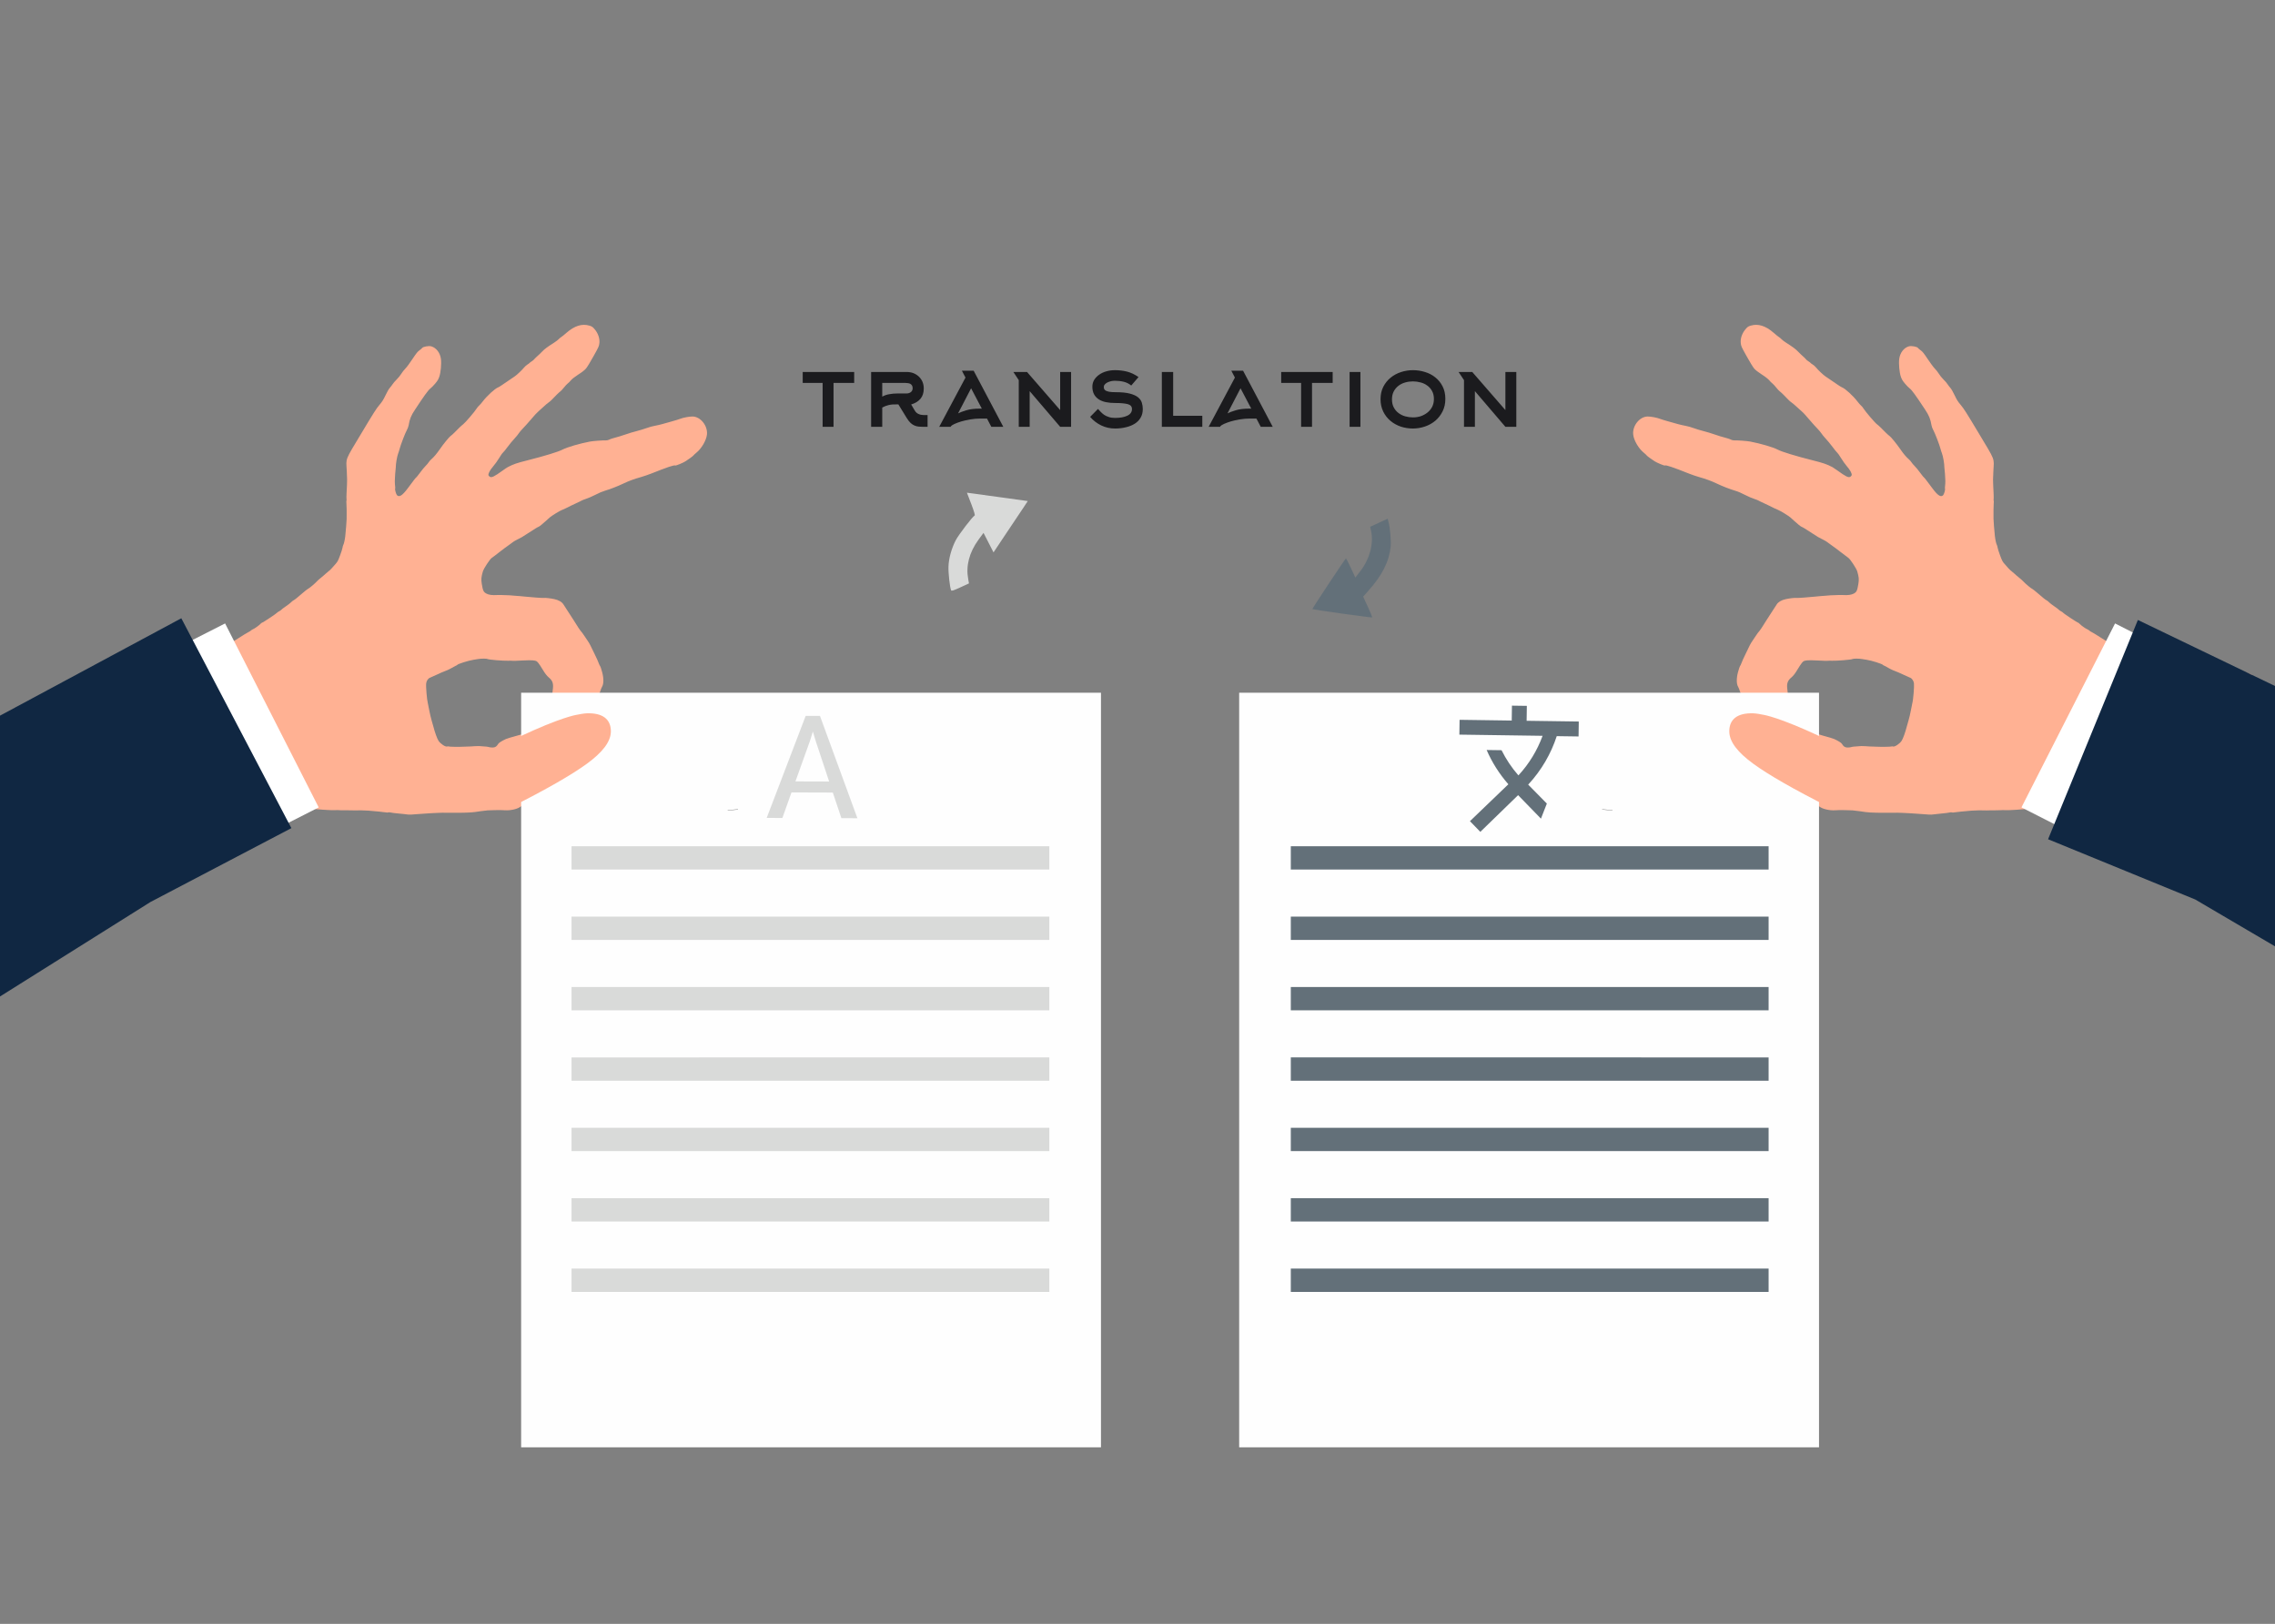 <svg xmlns:inkscape="http://www.inkscape.org/namespaces/inkscape" xmlns:sodipodi="http://sodipodi.sourceforge.net/DTD/sodipodi-0.dtd" xmlns="http://www.w3.org/2000/svg" xmlns:svg="http://www.w3.org/2000/svg" width="1720px" height="1228px" viewBox="-320 450 1720 1228" id="svg32" sodipodi:docname="PontisMind_Translation.svg" inkscape:version="1.3.2 (091e20e, 2023-11-25, custom)"><rect x="-320" y="450" width="1720" height="1228" fill="#808080" stroke="none"/><defs id="defs32"></defs><g id="layer1"><g style="fill:rgb(0,174,199); fill-opacity:1.0; stroke-linejoin: miter" id="g1"><path d="M760.316,1045.512L762.264,1045.718L768.11,1046.337L768.078,1046.639L760.284,1045.812L760.316,1045.512 M-342.101,431.966L-342.289,431.985L-342.685,1684.58L1408.773,1684.782L1409.357,432.167L-342.101,431.966 Z" id="path1" style="fill-opacity:1;fill:none"></path></g><g style="fill:rgb(0,0,0); fill-opacity:1.0; stroke-linejoin: miter" id="g2"><path d="M1409.1,984.441L1409.083,984.442L1409.1,984.444L1409.1,984.441 Z" id="path2"></path></g><g style="fill:rgb(255,177,147); fill-opacity:1.0; stroke-linejoin: miter" id="g3"><path d="M1003.632,696.241L1003.632,696.243C1009.267,694.595,1014.889,696.329,1021.079,701.758C1022.647,703.133,1024.348,704.526,1024.907,704.841C1025.465,705.157,1026.321,705.895,1026.845,706.463C1027.368,707.029,1028.896,708.203,1030.245,709.063C1035.537,712.434,1037.513,713.893,1039.393,715.871C1040.49,717.024,1042.235,718.659,1043.269,719.575C1044.295,720.484,1045.281,721.476,1045.445,721.75C1045.628,722.057,1046.422,722.693,1047.245,723.22C1048.069,723.748,1048.824,724.315,1048.947,724.52C1049.069,724.725,1049.757,725.229,1050.511,725.669C1051.249,726.099,1052.358,727.118,1052.992,727.891C1054.729,730.009,1058.403,733.451,1060.029,734.57C1061.465,735.559,1066.335,738.863,1069.995,741.353C1071.083,742.093,1072.321,742.823,1072.716,742.969C1075.051,743.833,1081.03,749.304,1084.207,753.471C1085.274,754.871,1086.582,756.355,1087.087,756.75C1087.622,757.169,1088.44,758.166,1088.929,758.985C1090.19,761.102,1097.572,769.745,1099.017,770.785C1099.681,771.264,1100.955,772.406,1101.838,773.267C1102.722,774.129,1104.421,775.851,1105.632,777.068C1106.848,778.291,1108.191,779.464,1108.588,779.701C1109.552,780.273,1114.142,785.922,1116.686,789.634C1119.117,793.181,1121.267,795.697,1123.058,797.218C1123.796,797.844,1124.75,798.892,1125.158,799.576C1125.565,800.258,1126.638,801.515,1127.521,802.376C1128.406,803.239,1130.303,805.532,1131.711,807.466C1133.121,809.404,1134.461,811.048,1134.713,811.183C1135.074,811.377,1135.905,812.466,1141.139,819.476C1145.086,824.762,1147.362,826.186,1149.086,824.501C1149.789,823.814,1150.829,820.13,1150.504,819.584C1150.402,819.413,1150.418,818.432,1150.557,817.423C1150.696,816.415,1150.79,814.752,1150.766,813.736C1150.693,810.552,1150.312,805.626,1150.157,804.799C1150.077,804.378,1150,803.687,1150.012,803.312C1150.083,800.954,1149.066,795.039,1148.2,792.824C1147.834,791.886,1147.336,790.337,1147.086,789.324C1146.392,786.503,1142.838,777.282,1141.68,775.288C1141.101,774.29,1140.513,772.739,1140.353,771.822C1139.459,766.703,1138.513,764.36,1135.446,759.71C1128.394,749.016,1125.44,744.944,1123.951,743.842C1123.122,743.229,1121.431,741.507,1120.193,740.023C1118.362,737.831,1117.843,736.894,1117.14,734.902C1116.036,731.77,1115.403,724.926,1115.905,721.342C1116.556,716.694,1119.433,712.968,1123.224,711.887C1125.088,711.356,1129.501,712.172,1130.07,713.126C1130.253,713.434,1131.173,714.238,1132.09,714.884C1133.486,715.867,1134.435,717.001,1137.429,721.511C1139.431,724.527,1141.828,727.767,1142.793,728.725C1143.751,729.674,1145.151,731.436,1145.883,732.665C1146.616,733.894,1148.186,735.829,1149.395,737.003C1150.605,738.179,1151.953,739.781,1152.419,740.522C1152.905,741.297,1153.826,742.508,1154.511,743.255C1155.279,744.092,1156.486,746.194,1157.759,748.859C1159.481,752.459,1160.199,753.609,1162.483,756.316C1164.77,759.027,1166.833,762.282,1176,777.594C1188.738,798.871,1187.61,796.015,1187.105,805.769C1186.745,812.726,1186.773,813.368,1186.931,816.654C1187.005,818.181,1187.147,821.004,1187.24,822.994C1187.332,824.964,1187.384,826.941,1187.282,827.409C1187.185,827.85,1187.21,828.378,1187.311,828.547C1187.434,828.753,1187.44,829.681,1187.342,830.614C1187.19,832.053,1187.116,837.688,1187.185,842.46C1187.207,843.973,1187.826,851.841,1188.206,855.27C1188.523,858.135,1189.198,861.203,1189.706,862.056C1189.93,862.433,1190.189,863.392,1190.315,864.24C1190.435,865.049,1191.288,867.689,1192.193,870.107C1193.623,873.933,1194.046,874.787,1195.454,876.352C1196.377,877.378,1197.686,878.862,1198.43,879.715C1199.148,880.536,1200.23,881.552,1200.842,881.977C1201.413,882.372,1202.435,883.25,1203.087,883.879C1203.738,884.507,1205.277,885.859,1206.588,886.88C1207.87,887.877,1209.483,889.371,1210.217,890.175C1211.616,891.707,1215.658,895.032,1216.481,895.326C1216.774,895.43,1218.517,896.794,1220.324,898.357C1225.107,902.491,1226.359,903.469,1227.389,904C1227.899,904.262,1228.744,904.949,1229.267,905.518C1229.79,906.086,1231.558,907.441,1233.197,908.542C1234.879,909.672,1236.34,910.787,1236.482,911.025C1236.626,911.265,1237.359,911.798,1238.101,912.189C1238.843,912.58,1239.537,913.046,1239.639,913.217C1240.025,913.865,1250.598,920.874,1251.204,920.896C1251.405,920.904,1251.963,921.378,1252.457,921.909C1253.513,923.046,1256.998,925.495,1258.042,925.843C1258.443,925.977,1259.118,926.406,1259.538,926.801C1259.961,927.198,1260.886,927.769,1261.539,928.063C1262.213,928.366,1265.506,930.369,1268.82,932.514C1277.787,938.318,1279.966,939.33,1291.411,943.012C1305.728,947.617,1310.069,948.235,1316.553,946.764C1318.465,946.33,1320.921,945.792,1322.078,945.552C1323.186,945.322,1325.669,944.733,1327.583,944.307C1329.509,943.878,1331.419,943.568,1331.865,943.651C1332.307,943.734,1332.833,943.722,1333.003,943.62C1333.174,943.518,1335.616,943.948,1338.384,944.576C1341.181,945.211,1343.529,945.675,1343.665,945.594C1343.768,945.533,1345.56,946.128,1347.649,946.92C1349.685,947.692,1351.53,948.308,1351.706,948.295C1351.884,948.281,1353.875,949,1356.159,949.943C1358.416,950.874,1361.649,952.084,1363.309,952.62C1364.971,953.157,1366.758,953.893,1367.312,954.214C1369.16,955.283,1379.161,959.17,1382.338,960.015C1381.78,988.574,1338.22,1014.542,1338.22,1014.542C1295.89,1039.779,1261.157,1060.3,1261.075,1060.163C1260.973,1059.992,1260.451,1059.915,1259.884,1059.947C1259.332,1059.979,1257.041,1060.06,1254.82,1060.145C1252.562,1060.231,1249.259,1060.38,1247.484,1060.493C1245.693,1060.608,1243.927,1060.578,1243.58,1060.461C1243.233,1060.344,1242.836,1060.303,1242.666,1060.404C1242.427,1060.547,1240.075,1060.558,1237.178,1060.436C1232.245,1060.229,1229.67,1060.089,1228.98,1059.957C1227.79,1059.729,1220.919,1060.169,1219.08,1060.582C1218.184,1060.783,1216.973,1060.996,1216.333,1061.017C1215.656,1061.04,1214.954,1061.19,1214.783,1061.292C1214.409,1061.515,1207.175,1062.27,1204.987,1062.322C1204.346,1062.337,1202.554,1062.431,1200.958,1062.549C1199.363,1062.667,1197.154,1062.704,1196.062,1062.644C1194.951,1062.582,1193.439,1062.578,1192.608,1062.668C1191.829,1062.752,1190.228,1062.791,1189.05,1062.754C1187.87,1062.717,1185.785,1062.727,1184.4,1062.794C1182.997,1062.862,1180.93,1062.886,1179.786,1062.815C1178.047,1062.707,1174.954,1062.773,1170.694,1063.009C1168.19,1063.148,1157.009,1064.271,1156.77,1064.414C1156.6,1064.516,1156.176,1064.479,1155.803,1064.343C1155.406,1064.198,1154.632,1064.233,1154.078,1064.4C1153.533,1064.563,1150.697,1064.953,1147.758,1065.206C1144.8,1065.461,1141.988,1065.769,1141.498,1065.883C1140.972,1066.006,1139.568,1066.08,1138.37,1065.992C1137.147,1065.902,1135.698,1065.779,1135.126,1065.75C1133.12,1065.648,1130.273,1065.426,1127.833,1065.238C1126.492,1065.136,1124.215,1064.974,1122.782,1064.918C1121.372,1064.863,1119.315,1064.765,1118.259,1064.701C1117.202,1064.636,1115.593,1064.573,1114.721,1064.588C1110.877,1064.655,1103.25,1064.674,1101.321,1064.618C1100.142,1064.584,1098.445,1064.532,1097.572,1064.539C1096.005,1064.552,1091.921,1064.312,1090.355,1064.076C1089.938,1064.013,1087.892,1063.727,1085.798,1063.416C1083.729,1063.109,1081.39,1062.839,1080.618,1062.802C1077.436,1062.65,1076.719,1062.612,1075.527,1062.644C1074.852,1062.662,1073.585,1062.64,1072.672,1062.588C1071.813,1062.54,1069.536,1062.613,1067.62,1062.731C1065.296,1062.874,1062.941,1062.667,1060.513,1062.063C1055.877,1060.909,1053.772,1059.189,1049.503,1052.987C1047.901,1050.659,1046.286,1048.553,1045.877,1048.302C1045.482,1048.059,1044.447,1046.934,1043.608,1045.814C1041.739,1043.321,1037.881,1039.569,1036.79,1039.189C1036.362,1039.04,1035.356,1038.293,1034.546,1037.521C1028.51,1031.776,1026.563,1030.211,1023.652,1028.56C1019.92,1026.443,1011.996,1021.253,1009.602,1019.353C1002.604,1013.804,1000.937,1011.598,1001.304,1008.384C1001.532,1006.385,1003.17,1003.754,1004.741,1002.818C1005.936,1002.106,1007.644,999.413,1007.514,998.388C1007.469,998.035,1005.858,994.84,1003.921,991.275C1000.162,984.354,996.49,976.319,995.435,972.691C995.079,971.469,994.447,969.948,994.081,969.334C992.778,967.149,992.761,962.827,994.024,958.217C994.669,955.859,995.337,953.824,995.508,953.722C995.713,953.601,996.155,952.639,996.578,951.558C996.981,950.529,997.524,949.188,997.771,948.671C998.018,948.154,999.001,946.083,999.946,944.091C1002.855,937.956,1003.496,936.718,1004.641,935.045C1005.103,934.37,1006.403,932.439,1007.48,930.807C1008.567,929.16,1009.623,927.725,1009.828,927.603C1010.203,927.38,1013.406,922.593,1015.489,919.093C1016.18,917.932,1018.057,915.08,1019.582,912.765C1021.116,910.434,1022.783,907.87,1023.244,907.111C1024.371,905.257,1026.851,903.779,1030.093,903.074C1032.955,902.453,1037.069,901.971,1038.241,902.151C1039.106,902.284,1047.138,901.713,1052.23,901.167C1054.14,900.962,1056.013,900.762,1056.39,900.77C1056.765,900.779,1058.36,900.659,1059.934,900.507C1061.511,900.354,1063.282,900.207,1063.902,900.178C1064.543,900.149,1066.446,900.105,1068.204,900.021C1069.909,899.939,1072.207,899.898,1073.263,899.966C1077.112,900.212,1079.84,899.823,1081.573,898.851C1083.69,897.665,1084.155,896.72,1084.995,891.629C1085.569,888.149,1085.438,886.412,1084.184,882.119C1083.527,879.87,1078.826,872.721,1077.398,871.821C1076.75,871.413,1074.226,869.493,1071.751,867.551C1069.267,865.601,1066.061,863.221,1064.677,862.283C1063.264,861.325,1061.8,860.25,1061.398,859.888C1060.997,859.527,1059.585,858.698,1058.269,858.053C1054.944,856.422,1054.798,856.321,1050.014,853.21C1044.367,849.537,1043.255,848.869,1041.951,848.3C1041.193,847.97,1039.032,846.201,1036.205,843.629C1035.191,842.708,1034.032,841.647,1033.588,841.257C1032.276,840.102,1025.939,836.197,1024.476,835.675C1023.703,835.399,1022.144,834.702,1021.066,834.146C1019.938,833.564,1018.342,832.763,1017.438,832.329C1013.483,830.432,1011.625,829.533,1011.142,829.374C1010.874,829.286,1010.207,828.955,1009.678,828.626C1009.178,828.317,1007.805,827.77,1006.682,827.405C1004.591,826.725,1001.949,825.603,999.487,824.338C995.946,822.518,994.194,821.774,991.793,821.058C987.832,819.876,982.492,817.822,977.994,815.683C973.643,813.613,970.166,812.353,964.252,810.641C962.226,810.054,959.023,808.956,957.102,808.194C944.48,803.189,939.569,801.525,938.75,802.014C938.306,802.279,932.541,799.879,930.954,798.795C930.044,798.174,928.383,797.043,927.274,796.27C926.166,795.497,925.085,794.615,924.921,794.341C924.758,794.068,923.824,793.187,922.834,792.393C918.86,789.207,915.267,783.061,914.776,778.642C914.038,771.996,919.646,765.007,925.685,764.966C928.126,764.95,932.804,765.812,934.957,766.702C935.876,767.082,938.707,767.928,941.194,768.629C943.711,769.339,947.038,770.28,948.585,770.701C950.186,771.136,952.783,771.748,954.367,772.02C955.978,772.296,958.736,773.083,960.485,773.742C962.256,774.409,965.652,775.425,968.051,776.032C970.394,776.625,973.759,777.638,975.487,778.261C978.355,779.295,982.718,780.617,986.227,781.529C986.989,781.727,988.12,782.169,988.739,782.483C989.379,782.807,990.366,783.035,990.953,783.014C993.586,782.922,1000.758,783.448,1003.138,783.894C1010.916,785.353,1020.495,788.167,1023.924,789.965C1027.227,791.697,1037.345,794.78,1050.477,798.104C1058.651,800.172,1061.089,800.975,1065.458,803.286C1066.025,803.585,1067.671,804.707,1069.098,805.743C1075.582,810.448,1077.535,811.357,1078.899,810.543C1079.446,810.217,1079.923,809.644,1079.98,809.25C1080.159,808.021,1078.758,805.396,1076.353,802.622C1075.056,801.126,1073.059,798.337,1071.899,796.393C1070.759,794.48,1069.43,792.597,1068.952,792.226C1068.485,791.864,1066.927,789.916,1065.46,787.922C1063.994,785.927,1061.646,783.122,1060.31,781.691C1058.956,780.238,1057.505,778.459,1057.057,777.708C1056.61,776.957,1055.267,775.355,1054.027,774.101C1052.821,772.88,1050.271,770.046,1048.416,767.869C1044.729,763.541,1043.552,762.25,1042.095,760.994C1041.553,760.526,1039.883,759.035,1038.391,757.65C1036.878,756.245,1035.142,754.779,1034.474,754.341C1033.85,753.931,1032.815,753.066,1032.23,752.439C1029.736,749.765,1026.336,746.41,1025.676,746.026C1025.275,745.794,1024.068,744.537,1023.046,743.246C1022.003,741.927,1020.663,740.443,1020.043,739.993C1019.438,739.554,1018.336,738.467,1017.655,737.62C1016.903,736.684,1014.673,734.897,1012.094,733.256C1009.38,731.529,1007.196,729.835,1006.212,728.667C1005.302,727.587,1002.989,723.786,1000.533,719.374C996.492,712.112,996.331,711.826,996.077,709.26C995.76,706.057,997.002,702.276,999.37,699.338C1001.019,697.291,1001.694,696.795,1003.632,696.241L1003.635,696.239L1003.632,696.241 Z M1040.822,953.36L1040.822,953.361C1039.878,954.802,1038.967,956.286,1038.782,956.612C1037.453,958.947,1035.809,961.089,1034.473,962.189C1031.744,964.437,1030.87,966.519,1031.178,970.168C1031.472,973.657,1031.971,977.007,1032.255,977.485C1032.398,977.724,1032.782,979.106,1033.085,980.507C1033.677,983.246,1033.382,985.485,1031.93,988.506C1030.016,992.489,1028.491,996.799,1028.721,997.636C1029.32,999.821,1031.623,1000.49,1036.961,1000.127C1040.295,999.9,1044.255,1000.992,1050.099,1003.77C1051.034,1004.215,1054.852,1005.379,1058.545,1006.371C1062.235,1007.363,1065.956,1008.474,1066.784,1008.862C1069.999,1010.366,1072.093,1011.712,1072.561,1012.497C1073.742,1014.477,1074.754,1015.172,1076.527,1015.268C1077.528,1015.322,1078.843,1015.204,1079.466,1014.997C1080.427,1014.678,1081.551,1014.514,1087.211,1014.174C1087.939,1014.131,1089.297,1014.18,1090.23,1014.271C1091.164,1014.363,1092.615,1014.469,1093.454,1014.478C1094.293,1014.487,1096.419,1014.543,1098.225,1014.641C1102.253,1014.859,1109.71,1014.735,1110.153,1014.471C1110.359,1014.348,1110.844,1014.378,1111.243,1014.514C1112.472,1014.934,1116.192,1012.491,1117.683,1010.258C1118.759,1008.648,1120.482,1003.894,1121.647,999.29C1121.833,998.553,1122.405,996.524,1122.921,994.829C1123.438,993.134,1124.273,989.603,1124.75,987.03C1125.227,984.452,1125.699,982.082,1125.787,981.784C1126.484,979.44,1127.333,969.141,1127.042,966.738C1126.826,964.954,1125.549,963.01,1124.252,962.525C1123.642,962.296,1121.509,961.338,1119.513,960.398C1117.52,959.458,1115.649,958.614,1115.328,958.498C1112.408,957.445,1109.482,956.157,1107.622,955.041C1106.387,954.301,1105.044,953.549,1104.613,953.41C1104.185,953.273,1103.728,953.013,1103.627,952.841C1103.158,952.056,1095.077,949.512,1091.254,948.929C1090.751,948.852,1089.162,948.596,1087.772,948.366C1085.211,947.943,1081.237,947.959,1080.52,948.387C1079.699,948.876,1068.593,949.807,1065.035,949.659C1063.516,949.595,1062.181,949.604,1062.045,949.685C1061.942,949.746,1061.07,949.763,1060.177,949.735C1059.229,949.704,1056.565,949.573,1054.186,949.464C1047.05,949.136,1044.952,949.265,1043.503,950.095C1042.951,950.411,1041.747,951.883,1040.822,953.36L1040.827,953.358L1040.822,953.36 Z" id="path3"></path></g><g style="fill:rgb(254,254,254); fill-opacity:1.0; stroke-linejoin: miter" id="g4"><path d="M891.319,1061.896L893.268,1062.102L899.113,1062.721L899.081,1063.023L891.287,1062.196L891.319,1061.896 M616.869,973.854L616.869,1544.468L1055.256,1544.466L1055.255,973.856L616.869,973.854 Z" id="path4"></path></g><g style="fill:rgb(99,112,121); fill-opacity:1.0; stroke-linejoin: miter" id="g5"><path d="M655.906,1089.918L836.528,1089.919L1017.15,1089.92Q1017.15,1098.733,1017.15,1107.545Q836.528,1107.546,655.906,1107.547Q655.906,1098.732,655.906,1089.918" id="path5"></path></g><g style="fill:rgb(99,112,121); fill-opacity:1.0; stroke-linejoin: miter" id="g6"><path d="M655.906,1143.151L1017.15,1143.152L1017.15,1160.778L655.906,1160.779L655.906,1143.151" id="path6"></path></g><g style="fill:rgb(99,112,121); fill-opacity:1.0; stroke-linejoin: miter" id="g7"><path d="M655.906,1196.383L836.528,1196.384L1017.15,1196.384Q1017.15,1205.197,1017.15,1214.01Q836.528,1214.011,655.906,1214.012Q655.906,1205.197,655.906,1196.383" id="path7"></path></g><g style="fill:rgb(99,112,121); fill-opacity:1.0; stroke-linejoin: miter" id="g8"><path d="M655.906,1249.615L1017.15,1249.617L1017.15,1267.242L655.906,1267.244L655.906,1249.615" id="path8"></path></g><g style="fill:rgb(99,112,121); fill-opacity:1.0; stroke-linejoin: miter" id="g9"><path d="M655.906,1302.848L836.528,1302.848L1017.15,1302.849Q1017.15,1311.662,1017.15,1320.475Q836.528,1320.475,655.906,1320.476Q655.906,1311.662,655.906,1302.848" id="path9"></path></g><g style="fill:rgb(99,112,121); fill-opacity:1.0; stroke-linejoin: miter" id="g10"><path d="M655.906,1356.08L1017.15,1356.081L1017.15,1373.707L655.906,1373.708L655.906,1356.08" id="path10"></path></g><g style="fill:rgb(99,112,121); fill-opacity:1.0; stroke-linejoin: miter" id="g11"><path d="M655.906,1409.312L836.528,1409.313L1017.15,1409.313Q1017.15,1418.127,1017.15,1426.939Q836.528,1426.94,655.906,1426.941Q655.906,1418.127,655.906,1409.312" id="path11"></path></g><g style="fill:rgb(255,177,147); fill-opacity:1.0; stroke-linejoin: miter" id="g12"><path d="M1105.176,1031.254L1105.176,1031.255L1062.678,1010.043C1050.861,1004.395,1039.669,999.311,1028.903,995.31C1020.43,992.16,1015.418,990.945,1014.108,990.706C1011.031,990.145,1008.223,989.5,1005.586,989.411C993.972,989.016,987.408,993.61,987.412,1003.024C987.416,1011.031,994.028,1019.127,1005.589,1027.567C1016.928,1035.844,1036.168,1046.939,1063.455,1060.648L1110.486,1034.37L1130.383,1031.733 Z" id="path12"></path></g><g style="fill:rgb(255,255,255); fill-opacity:1.0; stroke-linejoin: miter" id="g13"><path d="M1208.311,1060.562L1243.693,991.005L1279.073,921.446Q1297.11,930.621,1315.149,939.796Q1279.768,1009.354,1244.389,1078.913Q1226.35,1069.737,1208.311,1060.562 Z" id="path13"></path></g><g style="fill:rgb(99,112,121); fill-opacity:1.0; stroke-linejoin: miter" id="g14"><path d="M722.52,845.305L715.903,848.36L716.637,851.703C718.641,861.309,715.532,872.761,708.518,881.816L704.684,886.753L701.32,879.469C699.443,875.401,697.748,872.207,697.566,872.29C696.959,872.571,672.033,910.148,672.229,910.573C672.425,910.998,716.749,917.196,717.417,916.888C717.599,916.803,716.155,913.198,714.194,908.949L710.606,901.179L714.389,896.928C724.99,885.112,730.252,874.655,731.414,863.293C731.815,859.057,730.987,849.129,729.778,844.753L729.138,842.25L722.52,845.305 Z" id="path14"></path></g><g style="fill:rgb(217,218,217); fill-opacity:1.0; stroke-linejoin: miter" id="g15"><path d="M434.068,825.725L411.039,822.584L414.277,831.031C416.463,836.724,417.299,839.652,416.874,839.848C415.296,840.577,404.784,854.341,402.59,858.52C399.438,864.615,397.253,872.325,397.09,878.513C396.913,883.234,398.152,894.372,399.077,896.376C399.385,897.043,400.865,896.581,406.026,894.199L412.582,891.172L411.998,887.833C410.152,877.933,412.771,867.812,419.743,858.187L423.586,852.952L427.365,860.339L431.143,867.727L440.716,853.366C445.988,845.482,451.825,836.749,453.706,833.965L457.036,828.894L434.068,825.725 Z" id="path15"></path></g><g style="fill:rgb(99,112,121); fill-opacity:1.0; stroke-linejoin: miter" id="g16"><path d="M849.483,1057.665L835.371,1043.324L835.538,1043.162C845.493,1032.377,852.653,1019.908,856.964,1006.677L873.465,1006.912L873.627,995.62L834.2,995.058L834.361,983.779L823.095,983.618L822.934,994.884L783.508,994.322L783.348,1005.525L846.268,1006.423C842.307,1017.243,836.217,1027.464,827.983,1036.364C822.831,1030.46,818.584,1024.063,815.241,1017.312L803.974,1017.152C807.953,1026.39,813.468,1035.145,820.388,1043.072L791.343,1070.975L799.196,1079.055L827.757,1051.297L845.02,1069.06L849.483,1057.665L849.483,1057.665 Z" id="path16"></path></g><g style="fill:rgb(255,177,147); fill-opacity:1.0; stroke-linejoin: miter" id="g17"><path d="M125.627,696.241C119.992,694.595,114.374,696.334,108.18,701.758C106.616,703.138,104.911,704.526,104.352,704.841C103.794,705.158,102.938,705.896,102.414,706.463C101.891,707.03,100.361,708.2,99.014,709.063C93.72,712.431,91.741,713.888,89.866,715.871C88.764,717.019,87.036,718.674,85.99,719.575C84.976,720.498,83.977,721.476,83.814,721.75C83.631,722.057,82.836,722.692,82.014,723.22C81.189,723.747,80.435,724.315,80.312,724.52C80.19,724.725,79.511,725.244,78.748,725.669C78.019,726.114,76.877,727.099,76.267,727.891C74.507,729.989,70.863,733.462,69.23,734.57C67.802,735.569,62.924,738.862,59.264,741.353C58.175,742.092,56.943,742.839,56.543,742.969C54.214,743.848,48.23,749.304,45.052,753.471C43.986,754.872,42.681,756.361,42.172,756.75C41.642,757.175,40.819,758.166,40.33,758.985C39.069,761.102,31.691,769.752,30.242,770.785C29.583,771.271,28.304,772.406,27.421,773.267C26.537,774.129,24.824,775.838,23.627,777.068C22.398,778.278,21.078,779.482,20.671,779.701C19.717,780.29,15.112,785.918,12.573,789.634C10.137,793.178,7.989,795.694,6.201,797.218C5.46,797.84,4.508,798.892,4.101,799.576C3.694,800.258,2.622,801.515,1.738,802.376C0.853,803.239,-1.061,805.52,-2.452,807.466C-3.878,809.392,-5.196,811.06,-5.454,811.183C-5.809,811.389,-6.672,812.447,-11.88,819.476C-15.853,824.743,-18.097,826.18,-19.827,824.501C-20.525,823.808,-21.57,820.13,-21.245,819.584C-21.143,819.413,-21.159,818.432,-21.298,817.423C-21.438,816.415,-21.51,814.753,-21.507,813.736C-21.413,810.553,-21.066,805.624,-20.897,804.799C-20.831,804.376,-20.744,803.687,-20.753,803.312C-20.827,800.955,-19.801,795.041,-18.941,792.824C-18.569,791.888,-18.062,790.341,-17.827,789.324C-17.119,786.507,-13.602,777.269,-12.421,775.288C-11.864,774.277,-11.27,772.736,-11.094,771.822C-10.216,766.7,-9.275,764.346,-6.187,759.71C0.844,749.002,3.819,744.944,5.308,743.842C6.136,743.228,7.817,741.498,9.066,740.023C10.886,737.822,11.435,736.901,12.119,734.902C13.242,731.777,13.855,724.926,13.354,721.342C12.702,716.694,9.821,712.987,6.035,711.887C4.165,711.374,-0.243,712.171,-0.811,713.126C-0.995,713.433,-1.927,714.221,-2.831,714.884C-4.239,715.849,-5.162,717.01,-8.17,721.511C-10.158,724.536,-12.556,727.781,-13.534,728.725C-14.479,729.688,-15.892,731.436,-16.624,732.665C-17.357,733.894,-18.927,735.828,-20.136,737.003C-21.347,738.179,-22.711,739.771,-23.16,740.522C-23.662,741.286,-24.572,742.503,-25.252,743.255C-26.026,744.087,-27.233,746.191,-28.501,748.859C-30.228,752.456,-30.955,753.597,-33.224,756.316C-35.526,759.014,-37.569,762.286,-46.741,777.594C-59.473,798.874,-58.371,796.016,-57.846,805.769C-57.506,812.727,-57.518,813.368,-57.672,816.654C-57.75,818.181,-57.906,821.004,-57.981,822.994C-58.091,824.963,-58.112,826.939,-58.023,827.409C-57.913,827.846,-57.952,828.378,-58.052,828.547C-58.176,828.753,-58.173,829.68,-58.083,830.614C-57.922,832.053,-57.858,837.688,-57.926,842.46C-57.948,843.973,-58.569,851.841,-58.947,855.27C-59.266,858.134,-59.939,861.203,-60.447,862.056C-60.671,862.433,-60.921,863.394,-61.056,864.24C-61.168,865.051,-62.006,867.697,-62.934,870.107C-64.341,873.941,-64.795,874.78,-66.195,876.352C-67.125,877.371,-68.43,878.86,-69.172,879.715C-69.891,880.534,-70.965,881.56,-71.583,881.977C-72.148,882.38,-73.175,883.25,-73.828,883.879C-74.479,884.507,-76.023,885.854,-77.329,886.88C-78.615,887.872,-80.24,889.356,-80.958,890.175C-82.373,891.693,-86.399,895.031,-87.222,895.326C-87.515,895.429,-89.256,896.797,-91.065,898.357C-95.845,902.494,-97.109,903.452,-98.13,904C-98.648,904.245,-99.484,904.95,-100.008,905.518C-100.53,906.086,-102.305,907.433,-103.938,908.542C-105.625,909.664,-107.08,910.787,-107.223,911.025C-107.367,911.265,-108.1,911.798,-108.842,912.189C-109.584,912.58,-110.279,913.045,-110.38,913.217C-110.767,913.865,-121.339,920.888,-121.945,920.896C-122.145,920.917,-122.729,921.356,-123.198,921.909C-124.278,923.023,-127.74,925.493,-128.783,925.843C-129.185,925.975,-129.859,926.406,-130.279,926.801C-130.702,927.198,-131.634,927.754,-132.28,928.062C-132.961,928.35,-136.247,930.369,-139.561,932.514C-148.527,938.319,-150.706,939.333,-162.152,943.011C-176.468,947.619,-180.807,948.225,-187.294,946.764C-189.204,946.319,-191.66,945.781,-192.819,945.552C-193.924,945.311,-196.415,944.751,-198.324,944.307C-200.254,943.897,-202.156,943.595,-202.606,943.651C-203.042,943.761,-203.575,943.722,-203.744,943.62C-203.915,943.518,-206.354,943.961,-209.125,944.576C-211.919,945.224,-214.27,945.674,-214.406,945.594C-214.509,945.533,-216.3,946.13,-218.39,946.92C-220.425,947.694,-222.271,948.308,-222.447,948.295C-222.625,948.281,-224.62,948.989,-226.9,949.942C-229.161,950.863,-232.389,952.084,-234.05,952.62C-235.712,953.157,-237.495,953.898,-238.053,954.214C-239.897,955.288,-249.899,959.182,-253.079,960.015C-254.409,960.381,-256.451,961.013,-257.642,961.459C-261.272,962.812,-283.359,981.867,-279.832,984.435C-276.296,987.053,-273.063,987.135,-272.947,987.295C-263.208,1000.669,-252.521,988.574,-208.962,1014.542C-166.631,1039.779,-131.898,1060.299,-131.816,1060.163C-131.714,1059.991,-131.19,1059.889,-130.625,1059.947C-130.072,1059.953,-127.782,1060.069,-125.56,1060.145C-123.303,1060.241,-119.999,1060.362,-118.225,1060.493C-116.433,1060.59,-114.668,1060.578,-114.321,1060.461C-113.974,1060.343,-113.577,1060.302,-113.407,1060.404C-113.168,1060.546,-110.816,1060.56,-107.919,1060.436C-102.986,1060.231,-100.409,1060.101,-99.721,1059.957C-98.529,1059.741,-91.662,1060.177,-89.821,1060.582C-88.927,1060.791,-87.714,1061.006,-87.074,1061.017C-86.398,1061.049,-85.695,1061.19,-85.524,1061.292C-85.15,1061.515,-77.916,1062.266,-75.729,1062.322C-75.087,1062.333,-73.295,1062.43,-71.699,1062.549C-70.104,1062.666,-67.895,1062.687,-66.803,1062.643C-65.693,1062.565,-64.181,1062.588,-63.349,1062.667C-62.572,1062.762,-60.969,1062.791,-59.791,1062.754C-58.611,1062.716,-56.525,1062.71,-55.141,1062.794C-53.737,1062.845,-51.672,1062.874,-50.527,1062.815C-48.789,1062.695,-45.695,1062.783,-41.435,1063.009C-38.932,1063.158,-27.751,1064.271,-27.511,1064.414C-27.341,1064.516,-26.911,1064.493,-26.544,1064.343C-26.142,1064.213,-25.378,1064.252,-24.819,1064.4C-24.28,1064.582,-21.437,1064.935,-18.499,1065.206C-15.539,1065.443,-12.731,1065.776,-12.239,1065.883C-11.714,1066.013,-10.31,1066.063,-9.111,1065.992C-7.89,1065.885,-6.439,1065.78,-5.867,1065.75C-3.861,1065.648,-1.012,1065.45,1.426,1065.238C2.768,1065.16,5.045,1064.99,6.477,1064.918C7.888,1064.879,9.944,1064.765,11,1064.701C12.057,1064.636,13.666,1064.577,14.538,1064.588C18.382,1064.659,26.009,1064.671,27.938,1064.618C29.117,1064.581,30.814,1064.528,31.687,1064.539C33.254,1064.549,37.336,1064.299,38.904,1064.076C39.319,1063.999,41.37,1063.742,43.461,1063.416C45.532,1063.124,47.87,1062.851,48.641,1062.802C51.824,1062.663,52.54,1062.627,53.732,1062.644C54.406,1062.676,55.675,1062.645,56.587,1062.588C57.446,1062.545,59.723,1062.607,61.639,1062.731C63.963,1062.868,66.314,1062.65,68.746,1062.063C73.377,1060.892,75.466,1059.174,79.756,1052.987C81.337,1050.645,82.987,1048.575,83.382,1048.302C83.79,1048.082,84.803,1046.928,85.651,1045.814C87.511,1043.314,91.373,1039.554,92.469,1039.189C92.892,1039.025,93.89,1038.28,94.713,1037.521C100.736,1031.763,102.688,1030.198,105.607,1028.56C109.331,1026.43,117.27,1021.262,119.657,1019.353C126.662,1013.813,128.305,1011.6,127.955,1008.384C127.711,1006.387,126.089,1003.754,124.518,1002.818C123.323,1002.106,121.597,999.41,121.745,998.388C121.772,998.033,123.398,994.839,125.337,991.275C129.095,984.353,132.771,976.32,133.824,972.691C134.182,971.47,134.812,969.949,135.178,969.334C136.481,967.149,136.517,962.821,135.235,958.217C134.609,955.854,133.922,953.824,133.751,953.722C133.546,953.6,133.102,952.64,132.681,951.558C132.275,950.529,131.733,949.189,131.488,948.671C131.24,948.155,130.252,946.085,129.313,944.091C126.399,937.958,125.74,936.733,124.618,935.045C124.133,934.386,122.833,932.454,121.778,930.807C120.67,929.175,119.636,927.725,119.431,927.603C119.056,927.38,115.846,922.597,113.77,919.093C113.072,917.936,111.217,915.07,109.677,912.765C108.158,910.424,106.493,907.86,106.015,907.111C104.905,905.246,102.412,903.762,99.166,903.074C96.307,902.436,92.19,901.971,91.018,902.151C90.152,902.283,82.122,901.705,77.029,901.167C75.12,900.955,73.246,900.762,72.869,900.77C72.494,900.779,70.899,900.661,69.325,900.507C67.748,900.356,65.976,900.224,65.357,900.178C64.716,900.166,62.813,900.097,61.055,900.021C59.35,899.93,57.052,899.901,55.996,899.966C52.147,900.215,49.412,899.835,47.686,898.851C45.562,897.678,45.116,896.718,44.264,891.629C43.702,888.147,43.812,886.41,45.075,882.119C45.722,879.867,50.439,872.731,51.861,871.821C52.515,871.423,55.045,869.507,57.508,867.551C60.003,865.616,63.193,863.214,64.582,862.283C65.99,861.318,67.459,860.25,67.861,859.888C68.262,859.526,69.677,858.704,70.99,858.053C74.318,856.427,74.468,856.332,79.245,853.21C84.899,849.548,86.001,848.863,87.308,848.3C88.064,847.964,90.226,846.199,93.054,843.629C94.066,842.707,95.215,841.633,95.671,841.257C96.971,840.088,103.318,836.191,104.783,835.675C105.554,835.394,107.118,834.708,108.193,834.146C109.324,833.57,110.916,832.761,111.821,832.329C115.775,830.43,117.641,829.552,118.117,829.374C118.39,829.306,119.057,828.963,119.581,828.626C120.085,828.325,121.447,827.749,122.577,827.405C124.661,826.704,127.308,825.6,129.772,824.338C133.311,822.514,135.075,821.808,137.465,821.058C141.436,819.909,146.76,817.807,151.265,815.683C155.609,813.598,159.09,812.341,165.007,810.641C167.029,810.042,170.231,808.942,172.157,808.194C184.773,803.175,189.69,801.525,190.509,802.014C190.953,802.279,196.726,799.891,198.305,798.796C199.223,798.187,200.875,797.043,201.985,796.27C203.093,795.497,204.174,794.615,204.338,794.341C204.5,794.068,205.439,793.193,206.425,792.393C210.403,789.212,213.979,783.06,214.483,778.642C215.208,771.995,209.613,765.003,203.574,764.966C201.133,764.947,196.454,765.811,194.302,766.702C193.382,767.08,190.556,767.941,188.065,768.629C185.551,769.352,182.221,770.281,180.674,770.701C179.073,771.136,176.478,771.763,174.892,772.02C173.284,772.31,170.517,773.069,168.774,773.742C166.998,774.394,163.607,775.425,161.208,776.032C158.865,776.625,155.494,777.622,153.772,778.261C150.898,779.279,146.539,780.613,143.031,781.529C142.268,781.722,141.132,782.154,140.519,782.483C139.873,782.792,138.892,783.04,138.306,783.014C135.672,782.927,128.504,783.465,126.121,783.894C118.346,785.37,108.765,788.169,105.335,789.965C102.032,791.699,91.913,794.78,78.782,798.104C70.608,800.172,68.178,800.99,63.801,803.286C63.242,803.6,61.575,804.69,60.161,805.743C53.664,810.431,51.724,811.356,50.36,810.543C49.813,810.216,49.32,809.645,49.279,809.25C49.084,808.023,50.508,805.402,52.905,802.622C54.21,801.132,56.201,798.338,57.36,796.393C58.5,794.48,59.817,792.582,60.307,792.226C60.762,791.85,62.333,789.916,63.799,787.922C65.266,785.927,67.596,783.106,68.948,781.691C70.286,780.222,71.754,778.459,72.201,777.708C72.649,776.957,73.981,775.345,75.232,774.101C76.428,772.87,78.99,770.048,80.843,767.869C84.532,763.543,85.715,762.259,87.164,760.994C87.713,760.535,89.359,759.017,90.868,757.65C92.364,756.228,94.111,754.771,94.785,754.341C95.403,753.922,96.431,753.053,97.029,752.439C99.51,749.753,102.931,746.423,103.583,746.026C103.992,745.808,105.173,744.522,106.213,743.246C107.238,741.913,108.611,740.464,109.216,739.993C109.835,739.575,110.915,738.461,111.603,737.62C112.348,736.678,114.6,734.92,117.165,733.256C119.893,731.552,122.069,729.841,123.047,728.667C123.964,727.593,126.278,723.791,128.725,719.374C132.775,712.117,132.903,711.823,133.182,709.26C133.473,706.055,132.257,702.275,129.889,699.338C128.24,697.291,127.565,696.795,125.627,696.241L125.624,696.239 Z M88.436,953.36C89.381,954.802,90.305,956.279,90.477,956.612C91.819,958.939,93.461,961.076,94.786,962.189C97.526,964.423,98.405,966.52,98.081,970.168C97.804,973.658,97.289,977.007,97.004,977.485C96.862,977.724,96.457,979.102,96.174,980.507C95.562,983.241,95.896,985.476,97.328,988.506C99.262,992.48,100.761,996.797,100.538,997.636C99.932,999.819,97.635,1000.487,92.298,1000.127C88.964,999.898,85.014,1001.013,79.16,1003.77C78.235,1004.236,74.407,1005.379,70.714,1006.371C67.024,1007.363,63.305,1008.478,62.474,1008.862C59.261,1010.37,57.166,1011.711,56.698,1012.497C55.517,1014.477,54.505,1015.169,52.732,1015.268C51.73,1015.319,50.421,1015.186,49.793,1014.997C48.838,1014.66,47.707,1014.539,42.047,1014.174C41.319,1014.156,39.962,1014.18,39.029,1014.271C38.095,1014.363,36.644,1014.469,35.805,1014.478C34.966,1014.487,32.841,1014.562,31.034,1014.641C27.007,1014.878,19.549,1014.735,19.106,1014.471C18.9,1014.348,18.417,1014.384,18.016,1014.514C16.789,1014.94,13.068,1012.49,11.576,1010.258C10.502,1008.647,8.804,1003.887,7.612,999.29C7.452,998.547,6.854,996.524,6.338,994.829C5.821,993.134,5.013,989.598,4.509,987.03C4.058,984.448,3.575,982.077,3.471,981.784C2.79,979.435,1.897,969.138,2.217,966.738C2.403,964.951,3.706,962.998,5.007,962.525C5.613,962.284,7.75,961.338,9.745,960.398C11.739,959.458,13.619,958.636,13.931,958.498C16.859,957.467,19.773,956.151,21.637,955.041C22.869,954.295,24.224,953.575,24.646,953.41C25.082,953.3,25.531,953.013,25.632,952.841C26.101,952.056,34.183,949.519,38.005,948.929C38.509,948.859,40.098,948.603,41.487,948.366C44.049,947.95,48.023,947.959,48.739,948.387C49.56,948.876,60.665,949.804,64.224,949.659C65.742,949.593,67.078,949.604,67.214,949.685C67.317,949.746,68.189,949.757,69.082,949.735C70.03,949.697,72.693,949.574,75.073,949.464C82.209,949.137,84.302,949.274,85.756,950.095C86.302,950.421,87.512,951.883,88.436,953.36L88.432,953.358 Z" id="path17"></path></g><g style="fill:rgb(254,254,254); fill-opacity:1.0; stroke-linejoin: miter" id="g18"><path d="M237.94,1061.896L235.991,1062.102L230.146,1062.721L230.178,1063.023L237.972,1062.196L237.94,1061.896 M512.389,973.854L512.389,1544.468L74.003,1544.466L74.003,973.856L512.389,973.854 Z" id="path18"></path></g><g style="fill:rgb(217,218,217); fill-opacity:1.0; stroke-linejoin: miter" id="g19"><path d="M473.353,1089.918L292.731,1089.919L112.109,1089.92Q112.109,1098.733,112.109,1107.545Q292.731,1107.546,473.353,1107.547Q473.353,1098.732,473.353,1089.918" id="path19"></path></g><g style="fill:rgb(217,218,217); fill-opacity:1.0; stroke-linejoin: miter" id="g20"><path d="M473.353,1143.151L112.109,1143.152L112.109,1160.778L473.353,1160.779L473.353,1143.151" id="path20"></path></g><g style="fill:rgb(217,218,217); fill-opacity:1.0; stroke-linejoin: miter" id="g21"><path d="M473.353,1196.383L292.731,1196.384L112.109,1196.384Q112.109,1205.197,112.109,1214.01Q292.731,1214.011,473.353,1214.012Q473.353,1205.197,473.353,1196.383" id="path21"></path></g><g style="fill:rgb(217,218,217); fill-opacity:1.0; stroke-linejoin: miter" id="g22"><path d="M473.353,1249.615L112.109,1249.617L112.109,1267.242L473.353,1267.244L473.353,1249.615" id="path22"></path></g><g style="fill:rgb(217,218,217); fill-opacity:1.0; stroke-linejoin: miter" id="g23"><path d="M473.353,1302.848L292.731,1302.848L112.109,1302.849Q112.109,1311.662,112.109,1320.475Q292.731,1320.475,473.353,1320.476Q473.353,1311.662,473.353,1302.848" id="path23"></path></g><g style="fill:rgb(217,218,217); fill-opacity:1.0; stroke-linejoin: miter" id="g24"><path d="M473.353,1356.08L112.109,1356.081L112.109,1373.707L473.353,1373.708L473.353,1356.08" id="path24"></path></g><g style="fill:rgb(217,218,217); fill-opacity:1.0; stroke-linejoin: miter" id="g25"><path d="M473.353,1409.312L292.731,1409.313L112.109,1409.313Q112.109,1418.127,112.109,1426.939Q292.731,1426.94,473.353,1426.941Q473.353,1418.127,473.353,1409.312" id="path25"></path></g><g style="fill:rgb(255,177,147); fill-opacity:1.0; stroke-linejoin: miter" id="g26"><path d="M24.083,1031.254L24.083,1031.255L66.581,1010.043C78.398,1004.395,89.59,999.311,100.356,995.31C108.829,992.16,113.841,990.945,115.151,990.706C118.228,990.145,121.036,989.5,123.673,989.411C135.287,989.016,141.851,993.61,141.847,1003.024C141.843,1011.031,135.231,1019.127,123.67,1027.567C112.331,1035.844,93.091,1046.939,65.804,1060.648L18.773,1034.37L-1.124,1031.733 Z" id="path26"></path></g><g style="fill:rgb(255,255,255); fill-opacity:1.0; stroke-linejoin: miter" id="g27"><path d="M-79.052,1060.562L-114.434,991.005L-149.814,921.446Q-167.851,930.621,-185.89,939.796Q-150.509,1009.354,-115.13,1078.912Q-97.091,1069.737,-79.052,1060.562 Z" id="path27"></path></g><g style="fill:rgb(217,218,217); fill-opacity:1.0; stroke-linejoin: miter" id="g28"><path d="M294.572,1003.217L296.709,1010.358L306.861,1040.984L281.391,1040.903L292.339,1010.344L294.572,1003.217 Z M289.133,991.345L259.652,1068.514L271.507,1068.552L278.401,1049.233L309.647,1049.332L316.117,1068.693L328.224,1068.731L328.224,1068.731L299.934,991.378L289.133,991.345 Z" id="path28"></path></g><g id="g30"><g style="fill:rgb(254,254,254); fill-opacity:1.0; stroke-linejoin: miter" id="g29"><path d="M363.914,739.534Q364.955,739.534,366.076,739.694Q367.197,739.774,368.078,740.174Q368.879,740.574,369.439,741.375Q370,742.176,370,743.537Q370,745.539,368.558,746.58Q367.197,747.541,365.356,747.541L358.63,747.541Q355.267,747.541,352.304,748.101Q349.422,748.582,347.019,749.943L347.019,739.534 Z M414.198,743.617L422.285,758.99L421.164,758.99Q414.678,758.99,410.515,760.272Q406.351,761.553,404.35,762.594L414.198,743.617 Z M617.896,743.617L625.983,758.99L624.862,758.99Q618.376,758.99,614.212,760.272Q610.049,761.553,608.047,762.594L617.896,743.617 Z M748.249,738.413Q751.212,738.413,754.095,739.213Q756.897,739.934,759.139,741.615Q761.381,743.217,762.742,745.779Q764.103,748.261,764.103,751.704Q764.103,755.067,762.742,757.709Q761.381,760.272,759.139,762.033Q756.897,763.795,754.095,764.756Q751.292,765.636,748.33,765.636Q745.287,765.636,742.404,764.836Q739.602,764.035,737.36,762.353Q735.118,760.672,733.757,758.11Q732.396,755.548,732.396,752.024Q732.396,748.501,733.757,745.939Q735.118,743.377,737.36,741.696Q739.522,740.014,742.404,739.213Q745.207,738.413,748.249,738.413 Z M286.887,731.286L286.887,739.534L301.94,739.534L301.94,772.763L310.187,772.763L310.187,739.534L325.801,739.534L325.801,731.286 Z M338.612,731.286L338.612,772.763L347.019,772.763L347.019,758.19Q348.301,757.549,349.422,757.069Q350.463,756.668,351.744,756.348Q352.945,756.028,354.626,755.868Q356.228,755.788,358.63,755.788L359.19,755.788L365.596,766.197Q367.037,768.519,368.478,769.88Q369.919,771.161,371.441,771.802Q372.962,772.442,374.563,772.602Q376.085,772.763,377.686,772.763L381.289,772.763L381.289,763.875L378.407,763.875Q377.686,763.875,376.725,763.715Q375.845,763.635,374.884,763.234Q373.923,762.914,373.042,762.193Q372.161,761.473,371.441,760.192L368.879,755.868Q373.443,754.507,375.925,751.544Q378.407,748.582,378.407,743.777Q378.407,741.055,377.446,738.733Q376.485,736.491,374.724,734.809Q372.962,733.128,370.56,732.167Q368.238,731.286,365.356,731.286 Z M407.232,730.326L409.954,735.53L390.097,772.763L398.745,772.763L398.985,772.282Q399.465,771.641,401.627,770.601Q403.709,769.64,406.832,768.679Q409.874,767.798,413.638,767.158Q417.401,766.517,421.244,766.517L426.209,766.517L429.491,772.763L438.539,772.763L416.12,730.326 Z M446.146,731.286L450.229,737.452L450.229,772.763L458.477,772.763L458.477,745.779L481.537,772.763L489.784,772.763L489.784,731.286L481.537,731.286L481.537,760.112L456.475,731.286 Z M558.404,731.286L558.404,772.763L588.99,772.763L588.99,764.435L566.971,764.435L566.971,731.286 Z M610.93,730.326L613.652,735.53L593.795,772.763L602.442,772.763L602.683,772.282Q603.163,771.641,605.325,770.601Q607.407,769.64,610.529,768.679Q613.572,767.798,617.335,767.158Q621.098,766.517,624.942,766.517L629.906,766.517L633.189,772.763L642.237,772.763L619.817,730.326 Z M648.643,731.286L648.643,739.534L663.696,739.534L663.696,772.763L671.943,772.763L671.943,739.534L687.557,739.534L687.557,731.286 Z M700.368,731.286L700.368,772.763L708.535,772.763L708.535,731.286 Z M782.76,731.286L786.843,737.452L786.843,772.763L795.09,772.763L795.09,745.779L818.15,772.763L826.398,772.763L826.398,731.286L818.15,731.286L818.15,760.111L793.088,731.286 Z M523.013,729.925Q519.57,729.925,516.447,730.806Q513.324,731.687,511.002,733.368Q508.68,734.97,507.239,737.292Q505.878,739.614,505.878,742.416Q505.878,745.779,507.159,748.181Q508.44,750.503,510.762,752.024Q513.004,753.466,516.127,754.106Q519.25,754.747,523.013,754.747Q529.499,754.747,532.701,755.628Q535.824,756.508,535.824,759.311Q535.824,762.674,532.301,764.355Q528.778,766.037,523.013,766.037Q520.211,766.037,518.209,765.316Q516.207,764.676,514.686,763.635Q513.244,762.594,512.124,761.393Q511.083,760.192,510.122,759.231L504.197,765.236Q507.64,769.32,512.604,771.722Q517.488,774.044,523.013,774.044Q527.417,774.044,531.26,773.083Q535.104,772.202,537.986,770.36Q540.788,768.599,542.39,765.797Q543.991,763.074,543.991,759.311Q543.991,756.829,543.271,754.507Q542.55,752.185,540.388,750.423Q538.226,748.662,534.143,747.621Q530.139,746.58,523.573,746.58Q520.531,746.58,518.689,746.259Q516.928,745.939,515.967,745.379Q515.086,744.898,514.766,744.097Q514.525,743.377,514.525,742.416Q514.525,741.535,515.326,740.654Q516.047,739.854,517.248,739.213Q518.449,738.653,519.97,738.252Q521.412,737.932,522.933,737.932Q526.536,737.932,529.739,738.733Q532.862,739.534,535.264,741.535L540.788,735.13Q536.225,732.007,531.901,730.966Q527.577,729.925,523.013,729.925 Z M748.249,729.925Q743.605,729.925,739.202,731.366Q734.798,732.808,731.355,735.61Q727.912,738.413,725.83,742.496Q723.748,746.58,723.748,751.864Q723.748,757.149,725.83,761.313Q727.832,765.396,731.275,768.279Q734.638,771.081,739.041,772.602Q743.445,774.044,748.169,774.044Q752.893,774.044,757.377,772.522Q761.781,771.001,765.224,768.118Q768.587,765.236,770.669,761.072Q772.751,756.909,772.751,751.624Q772.751,746.259,770.669,742.176Q768.587,738.092,765.144,735.37Q761.781,732.648,757.297,731.286Q752.893,729.925,748.249,729.925 Z" id="path29" style="fill:#1b1b1e;fill-opacity:1"></path></g></g><g style="fill:#102742;fill-opacity:1;stroke-linejoin:miter" id="g31"><path d="M-182.921,917.542L-342.469,1003.251L-342.537,1217.709L-206.189,1132.07L-99.708,1076.238L-182.921,917.542 Z" id="path30" style="fill:#102742;fill-opacity:1"></path></g><g style="fill:#102742;fill-opacity:1;stroke-linejoin:miter" id="g32"><path d="M1296.34,918.819L1296.34,918.82L1296.34,918.822L1296.34,918.823L1296.34,918.825L1296.34,918.826L1409.117,973.144L1409.079,1170.965L1339.698,1130.203L1228.434,1084.644L1296.34,918.819L1296.34,918.82L1296.34,918.819L1296.34,918.82L1296.34,918.819L1296.34,918.82 Z" id="path31" style="fill:#102742;fill-opacity:1"></path></g></g></svg>